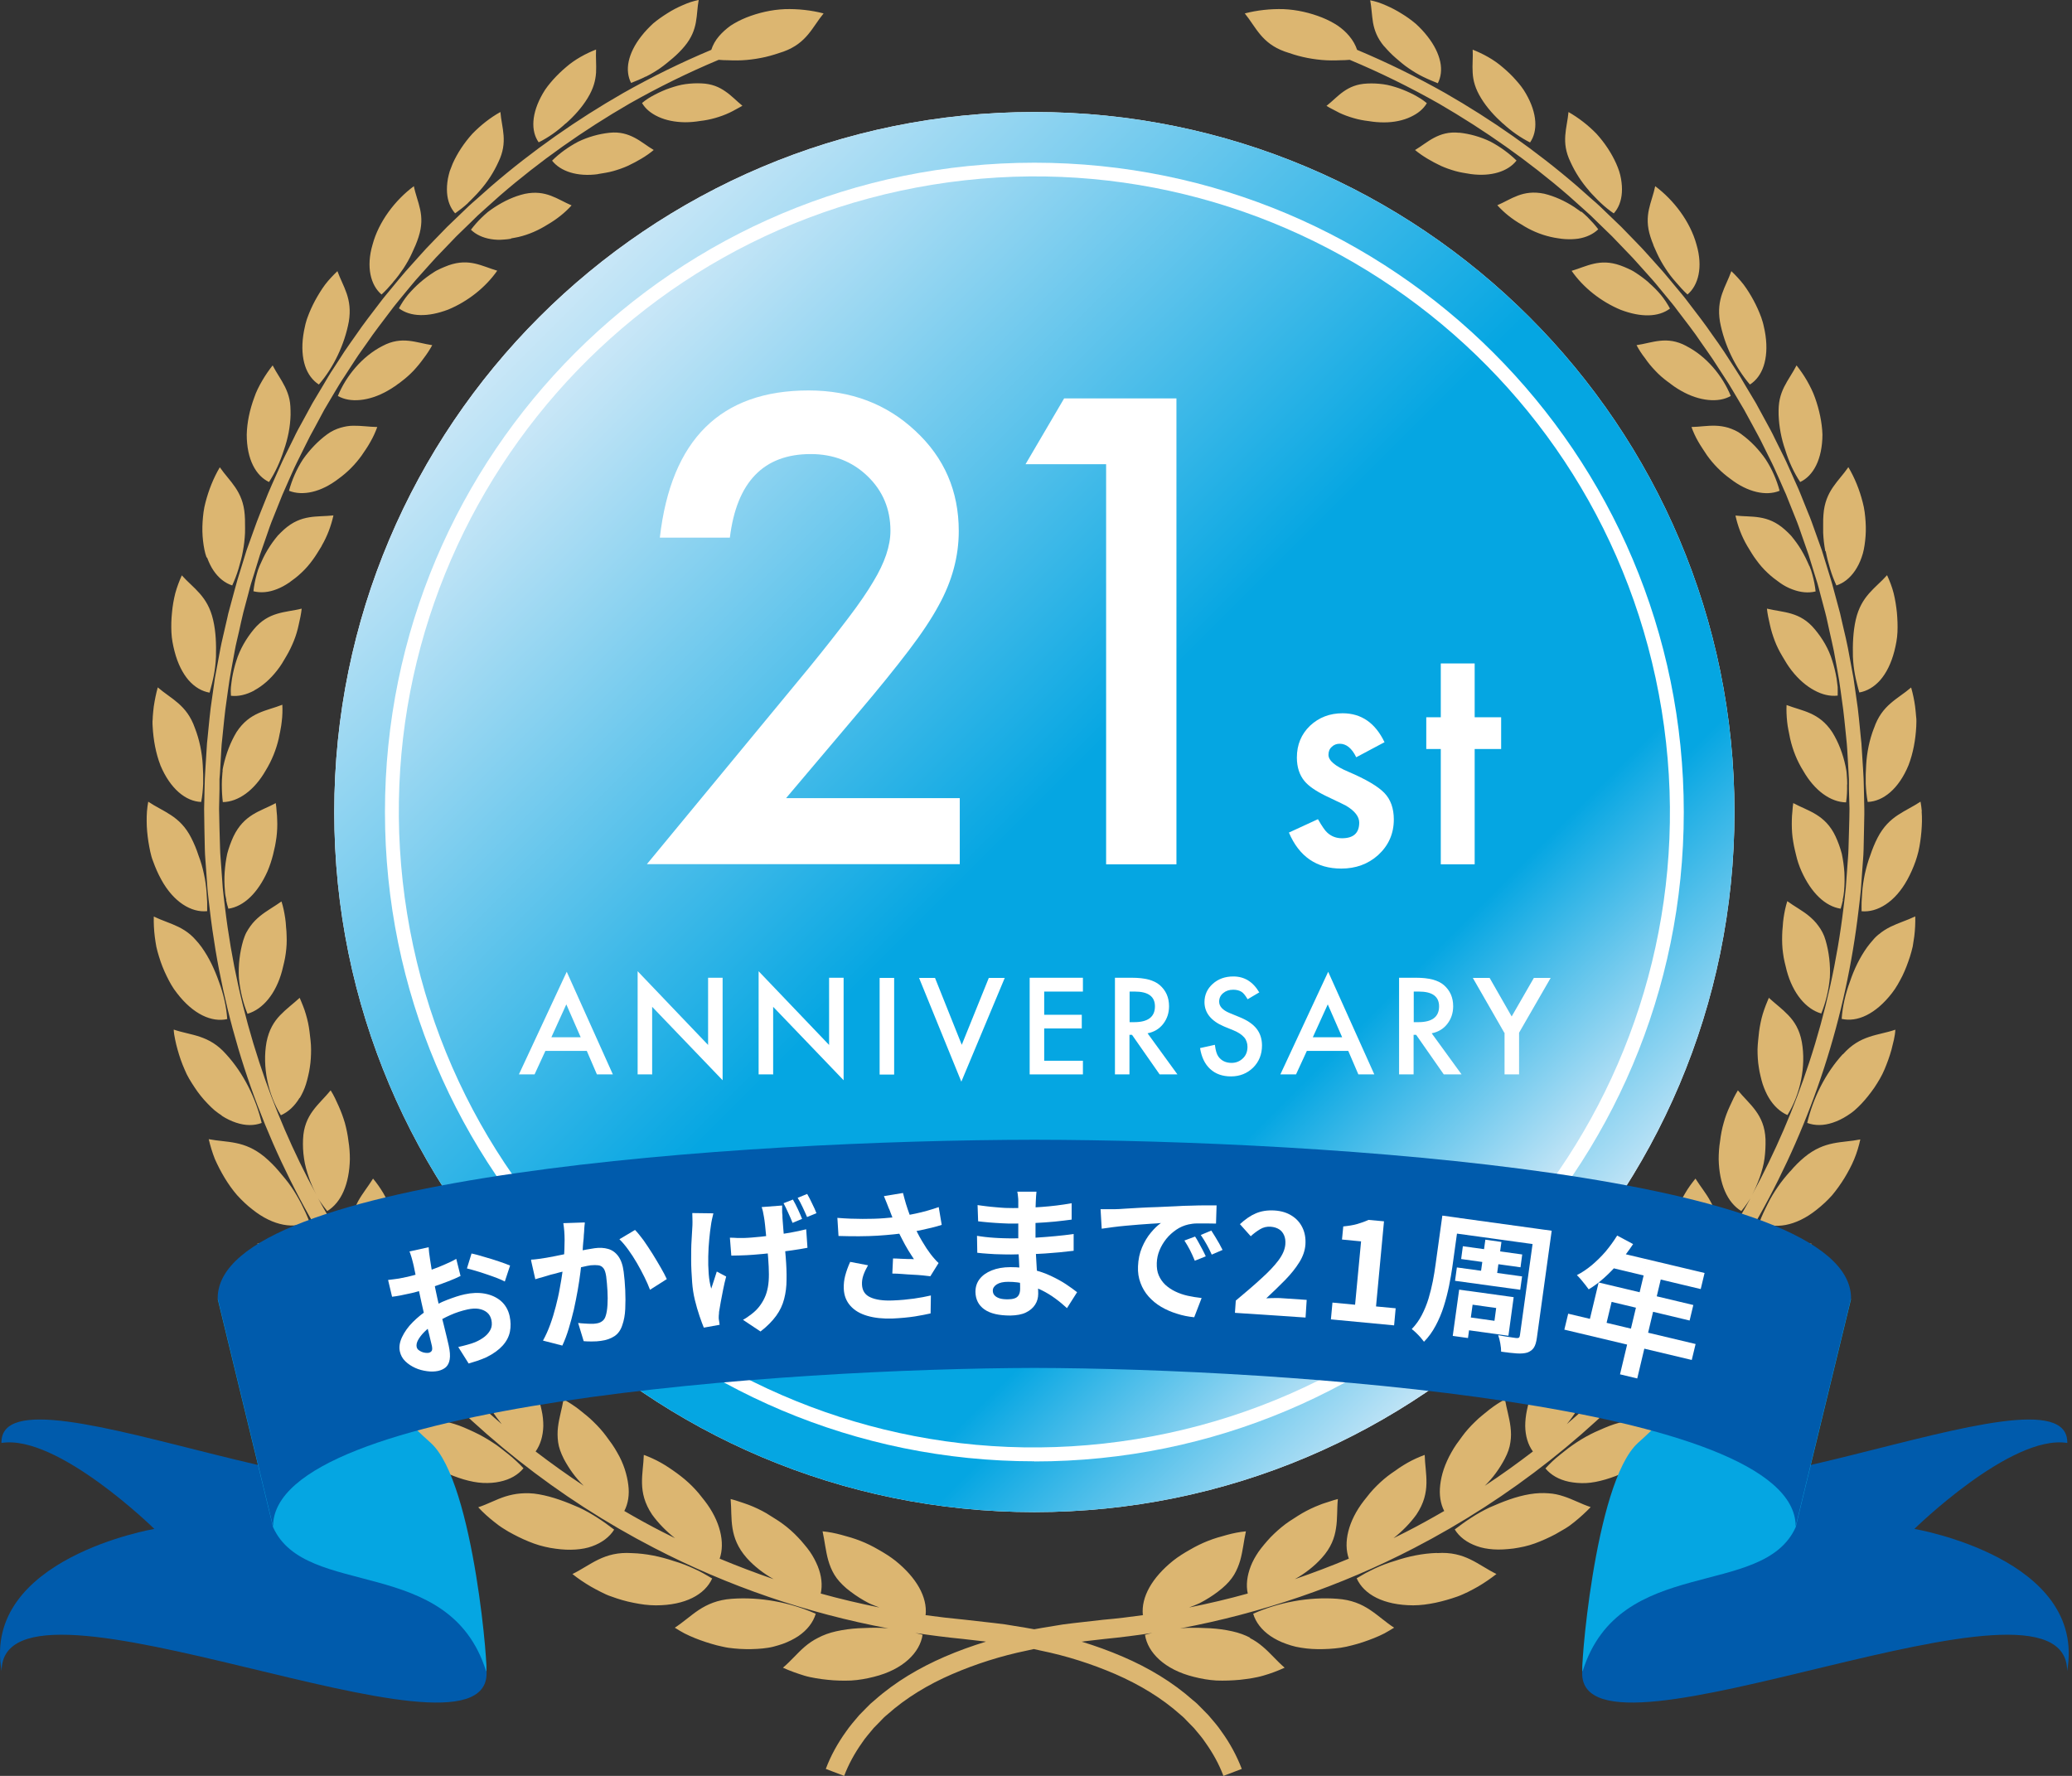 <svg fill="none" height="150" viewBox="0 0 175 150" width="175" xmlns="http://www.w3.org/2000/svg" xmlns:xlink="http://www.w3.org/1999/xlink"><rect x="0" y="0" width="175" height="150" fill="#333333" stroke="none"/><linearGradient id="a"><stop offset="0" stop-color="#cae7f7"/><stop offset=".5" stop-color="#05a6e2"/><stop offset=".8" stop-color="#05a6e2"/><stop offset="1" stop-color="#cae7f7"/></linearGradient><linearGradient id="b" gradientUnits="userSpaceOnUse" x1="45.558" x2="129.179" xlink:href="#a" y1="26.775" y2="110.396"/><linearGradient id="c" gradientUnits="userSpaceOnUse" x1="49.41" x2="125.324" xlink:href="#a" y1="30.642" y2="106.543"/><path d="m87.362 9.462c-32.655 0-59.13 26.475-59.13 59.13 0 32.654 26.475 59.129 59.13 59.129 32.655 0 59.13-26.475 59.13-59.129 0-32.655-26.475-59.13-59.13-59.13z" fill="#fff"/><path d="m19.096 76.022c.048.252.12.493.192.733 1.31-.192 2.489-1.335 3.306-3.162.192-.457.349-.926.469-1.407.06-.253.108-.493.168-.733.048-.24.084-.493.12-.733.06-.493.084-.986.06-1.467 0-.24-.024-.481-.048-.721-.012-.24-.036-.469-.072-.697-.637.349-1.335.589-1.948.974s-1.178.914-1.623 1.839c-.216.469-.397.962-.529 1.467-.108.505-.18 1.034-.216 1.563-.036.529-.024 1.058.024 1.575.012.265.06.517.12.769zm12.119 34.891c-.132-.241-.277-.469-.409-.709-.144-.241-.289-.469-.457-.71-.325-.457-.685-.902-1.07-1.322-.192-.205-.397-.409-.601-.626-.204-.204-.409-.396-.625-.589-.433-.372-.89-.721-1.371-1.022-.493-.3-.926-.505-1.347-.649-.421-.132-.83-.204-1.226-.228-.793-.06-1.563.036-2.369-.024.204.541.469 1.07.757 1.599.144.264.313.517.469.781.168.253.361.493.565.722.397.469.818.913 1.262 1.322.229.205.457.397.685.577.24.181.493.337.746.481 1.022.589 1.984.902 2.825.95.842.06 1.599-.156 2.164-.565zm-5.086-7.731c-.096-.252-.204-.493-.313-.745-.12-.253-.24-.493-.361-.746-.253-.493-.541-.986-.854-1.443-.313-.468-.697-.901-1.058-1.334s-.769-.83-1.19-1.19c-1.731-1.431-3.15-1.202-4.725-1.503.132.553.3 1.118.517 1.671.24.541.517 1.082.83 1.599s.661 1.01 1.046 1.455c.409.445.83.853 1.286 1.202 1.792 1.443 3.607 1.671 4.821 1.022zm-7.406-8.945c.409.265.818.457 1.214.589.793.265 1.527.265 2.164.024-.481-2.044-1.515-4.184-3.006-5.807-.721-.818-1.455-1.214-2.2-1.467-.733-.252-1.503-.361-2.224-.613.012.277.06.565.12.842s.12.565.204.842c.156.565.349 1.13.589 1.671.216.553.541 1.058.866 1.551.325.493.685.938 1.082 1.347.192.204.397.397.589.565.204.168.409.313.613.445zm-1.226-17.265c0-.253 0-.517 0-.769-.012-.265-.036-.529-.048-.793-.036-.529-.108-1.07-.228-1.599-.108-.529-.265-1.058-.457-1.563-.168-.517-.373-1.01-.613-1.479-.481-.95-1.082-1.503-1.719-1.924-.637-.421-1.286-.709-1.912-1.13-.048.265-.084.541-.108.818-.024.277-.024.553-.024.842 0 .565.06 1.142.144 1.707.048.288.096.565.156.842s.132.553.24.818c.192.541.421 1.058.685 1.539 1.046 1.924 2.561 2.813 3.871 2.681zm-1.563-19.514c.517.589 1.13.938 1.767 1.046.072-.24.12-.481.192-.721.06-.24.12-.493.168-.745.096-.505.156-1.022.18-1.551.024-1.058 0-2.104-.24-3.126-.469-2.032-1.659-2.657-2.645-3.763-.216.481-.409.986-.553 1.515-.132.529-.228 1.082-.277 1.635-.06.553-.072 1.118-.048 1.659.024.553.132 1.094.265 1.611.265 1.034.685 1.852 1.19 2.441zm-2.393 7.166c.842 2.02 2.164 3.066 3.451 3.114.096-.493.144-1.01.168-1.539 0-.265 0-.529 0-.793-.012-.265-.024-.529-.036-.793-.06-1.058-.277-2.128-.661-3.114-.685-1.972-1.996-2.453-3.138-3.439-.144.517-.253 1.058-.337 1.611-.036.277-.06.553-.084.842 0 .144-.012.277-.024.421 0 .144 0 .288.012.421.06 1.13.265 2.26.649 3.258zm5.651 21.449c-.072-1.034-.313-2.116-.697-3.138-.361-1.034-.83-2.044-1.467-2.934-.156-.216-.325-.421-.481-.589-.156-.18-.313-.337-.469-.469-.325-.277-.661-.481-.998-.649-.685-.337-1.395-.541-2.092-.878-.012.553.012 1.118.084 1.695.036.289.084.577.132.854.06.289.144.565.228.842.168.565.385 1.106.637 1.623.253.517.517 1.01.878 1.455 1.371 1.791 2.946 2.489 4.256 2.188zm86.41 52.265c-.433-.229-.938-.421-1.539-.553-.601-.133-1.214-.217-1.839-.253-.313-.012-.626-.024-.938-.036-.313 0-.625 0-.938 0-.228 0-.457.024-.685.048 6.877-1.286 13.574-3.571 19.778-6.793 8.103-4.196 15.389-9.943 21.329-16.868 5.939-6.914 10.484-15.029 13.297-23.698 1.407-4.328 2.381-8.813 2.91-13.334.06-.565.144-1.13.192-1.695l.12-1.707c.036-.565.097-1.13.109-1.707l.036-1.707c0-.565.036-1.142.024-1.707l-.036-1.707-.024-.854c-.012-.289-.036-.565-.048-.854l-.109-1.707c-.012-.289-.036-.565-.072-.854l-.084-.854c-.06-.565-.108-1.13-.18-1.695l-.241-1.695-.12-.842-.156-.842-.313-1.683c-.108-.565-.24-1.106-.373-1.671l-.192-.83c-.06-.277-.12-.553-.204-.83l-.445-1.647c-.072-.277-.145-.553-.229-.818l-.252-.818-.505-1.635-.577-1.611c-.193-.541-.373-1.07-.601-1.599l-.638-1.587c-.108-.265-.216-.529-.336-.781l-.349-.781c-.24-.517-.457-1.046-.709-1.551l-.758-1.527c-.24-.517-.517-1.01-.793-1.515l-.818-1.503-.878-1.467-.432-.733c-.145-.24-.313-.481-.457-.721l-.926-1.431c-.313-.481-.649-.938-.974-1.395-.637-.938-1.346-1.839-2.032-2.741-.336-.457-.709-.89-1.07-1.323s-.721-.878-1.094-1.31l-1.142-1.274c-.193-.216-.373-.421-.577-.637l-.589-.613-1.191-1.226-1.226-1.178-.613-.589c-.205-.192-.421-.385-.637-.565l-1.275-1.13c-3.45-2.97-7.19-5.591-11.133-7.851-2.405-1.359-4.882-2.573-7.431-3.643-.132-.397-.348-.794-.673-1.178-.252-.301-.577-.601-.962-.866-.384-.252-.817-.481-1.322-.685-.998-.397-2.116-.661-3.246-.709-1.119-.036-2.261.096-3.283.361.95 1.166 1.407 2.513 3.379 3.222.493.168.998.337 1.527.457.517.12 1.058.204 1.587.252s1.07.048 1.587.024c.264 0 .517-.012.781-.036 2.585 1.082 5.098 2.32 7.539 3.703 3.871 2.248 7.55 4.833 10.941 7.767l1.25 1.118c.205.192.421.373.625.565l.602.589 1.202 1.166 1.166 1.214.577.601c.193.204.373.421.565.625l1.118 1.25c.373.421.71.866 1.07 1.286.349.433.722.854 1.046 1.31.674.89 1.371 1.767 1.996 2.705.313.457.65.914.962 1.383l.914 1.407c.144.24.313.469.457.709l.433.721.853 1.443.806 1.479c.264.493.541.986.781 1.491l.746 1.503c.252.505.457 1.022.697 1.527l.337.769c.12.252.228.505.324.769l.626 1.563c.216.517.396 1.046.577 1.575l.553 1.587.493 1.599.252.805c.084.265.144.541.217.806l.432 1.623c.073.265.133.541.193.818l.18.818c.12.541.253 1.094.361 1.635l.3 1.647.145.83.12.83.228 1.659c.072.553.121 1.118.181 1.671l.084.83c.024.277.06.553.072.842l.096 1.671c.012.277.036.553.048.842v.842l.048 1.671c0 .553-.024 1.118-.036 1.671l-.048 1.671c-.012.553-.072 1.118-.108 1.671l-.12 1.671c-.048.553-.133 1.106-.193 1.671-.529 4.436-1.503 8.825-2.897 13.069-1.263 3.847-2.874 7.587-4.809 11.158.24-.457.444-.95.625-1.443.18-.529.336-1.046.409-1.599.072-.541.096-1.094.084-1.623-.084-2.128-1.371-2.958-2.333-4.136-.252.409-.469.866-.673 1.323-.216.457-.397.938-.529 1.431-.144.493-.241 1.01-.301 1.527-.084.505-.12 1.022-.12 1.539.048 2.08.722 3.655 1.912 4.376.168-.204.324-.408.481-.637.096-.144.192-.288.288-.433-1.238 2.261-2.609 4.449-4.1 6.565.121-.192.229-.385.337-.589.06-.12.132-.253.192-.373.061-.132.109-.264.157-.397.096-.264.18-.529.264-.793.157-.541.265-1.082.313-1.611.06-.529 0-1.01-.096-1.431-.097-.421-.253-.794-.445-1.13-.373-.686-.854-1.263-1.263-1.912-.312.385-.613.794-.865 1.226-.133.217-.253.445-.361.686-.12.228-.24.457-.349.697-.216.469-.396.974-.529 1.479-.072.252-.12.517-.168.769-.048.265-.096.517-.132.77-.133 1.034-.072 1.984.168 2.777.241.806.625 1.443 1.178 1.876.097-.084.193-.18.289-.277.036-.036.072-.084.108-.12-.902 1.19-1.839 2.369-2.825 3.499-.397.457-.794.902-1.191 1.346 0 0 0-.012.012-.024.313-.481.59-.973.818-1.49.12-.253.216-.517.313-.782.048-.132.084-.265.132-.397.036-.132.06-.276.096-.409.228-1.082.072-1.911-.204-2.645-.289-.733-.686-1.37-1.01-2.092-.734.686-1.407 1.491-1.924 2.417-.553.902-.998 1.888-1.238 2.934-.541 2.032-.253 3.823.733 4.857.024-.024.048-.036.084-.06-1.286 1.286-2.621 2.525-4.004 3.703.301-.361.578-.745.83-1.142.301-.481.529-1.01.721-1.539.373-1.058.349-1.888.157-2.669-.193-.782-.529-1.491-.77-2.249-.204.145-.408.313-.601.481-.192.169-.385.349-.577.517-.385.361-.745.746-1.07 1.179-.637.865-1.238 1.767-1.623 2.777-.205.505-.337 1.01-.433 1.467s-.144.913-.144 1.334c.012.83.228 1.575.649 2.152-1.323 1.01-2.669 1.984-4.064 2.898.686-.661 1.251-1.455 1.683-2.272.265-.505.421-.95.481-1.407.072-.445.06-.866.012-1.275-.096-.805-.336-1.551-.469-2.344-.456.24-.889.529-1.31.854-.204.168-.421.336-.625.505-.205.168-.409.348-.601.541-.385.372-.758.781-1.082 1.226-.157.228-.325.445-.481.661-.157.229-.301.457-.433.698-.265.468-.481.949-.637 1.406-.157.469-.253.914-.301 1.335-.096.817.012 1.575.337 2.2-1.058.613-2.116 1.202-3.199 1.755-.36.181-.721.361-1.082.541.746-.589 1.407-1.262 1.936-1.995 1.287-1.924.734-3.427.697-5.038-.492.18-.973.397-1.442.661-.229.132-.469.277-.686.421-.228.156-.444.325-.673.469-.445.313-.866.673-1.262 1.07-.193.192-.385.397-.565.613-.181.217-.349.433-.517.649-1.311 1.696-1.744 3.523-1.263 4.882-1.503.625-3.018 1.202-4.557 1.731.854-.481 1.636-1.082 2.273-1.791.781-.866 1.082-1.696 1.202-2.513.132-.806.072-1.635.156-2.465-.252.06-.505.144-.757.229-.253.084-.517.156-.77.264-.505.192-1.009.433-1.49.709-.241.133-.481.301-.71.445-.24.145-.469.301-.697.469-.445.337-.866.71-1.263 1.118-.192.205-.372.409-.541.613-.168.205-.324.397-.468.602-.277.408-.505.817-.662 1.226-.312.806-.409 1.599-.252 2.308-1.635.457-3.283.842-4.954 1.179.169-.06.325-.121.493-.193.144-.06.277-.12.409-.18.132-.072.264-.144.397-.216.529-.301 1.022-.638 1.479-1.022.444-.373.781-.758 1.022-1.155.24-.408.396-.805.517-1.214.228-.818.3-1.635.48-2.453-.529.048-1.07.157-1.599.301-.264.084-.529.144-.805.228-.265.085-.529.169-.794.277-.517.204-1.034.457-1.527.745-.493.277-.974.577-1.418.926-1.779 1.431-2.717 3.066-2.561 4.593h.084c-1.13.156-2.272.3-3.414.397l-1.695.192c-.565.072-1.142.12-1.707.204l-1.695.277c-.253.048-.493.084-.746.132-.252-.048-.493-.084-.745-.132l-1.695-.277c-.565-.084-1.13-.132-1.707-.204l-1.695-.192c-1.142-.109-2.284-.241-3.414-.397h.084c.156-1.527-.781-3.162-2.561-4.593-.445-.349-.926-.649-1.419-.926-.493-.288-.998-.541-1.527-.745-.265-.108-.529-.192-.794-.277-.265-.084-.541-.144-.805-.228-.529-.144-1.07-.253-1.599-.301.18.818.253 1.635.481 2.453.12.409.277.818.517 1.214.24.397.577.77 1.022 1.155.457.372.95.721 1.479 1.022.132.072.265.144.397.216.132.072.277.12.409.18.156.06.325.133.493.193-1.659-.337-3.318-.722-4.954-1.179.156-.709.072-1.502-.253-2.308-.168-.409-.385-.83-.661-1.226-.144-.205-.301-.409-.469-.602-.168-.204-.349-.42-.541-.613-.385-.408-.805-.781-1.262-1.118-.228-.168-.457-.324-.697-.469-.24-.144-.469-.3-.709-.445-.481-.276-.986-.517-1.491-.709-.253-.096-.517-.18-.769-.264-.252-.085-.505-.169-.757-.229.072.83.024 1.659.156 2.465.132.817.433 1.635 1.202 2.513.637.709 1.419 1.31 2.272 1.791-1.539-.529-3.054-1.106-4.557-1.731.469-1.359.048-3.186-1.262-4.882-.168-.216-.337-.432-.517-.649-.18-.216-.373-.421-.565-.613-.397-.397-.818-.745-1.262-1.07-.228-.156-.445-.325-.673-.469-.228-.156-.457-.289-.685-.421-.469-.264-.95-.481-1.443-.661-.048 1.623-.589 3.114.697 5.038.529.733 1.19 1.406 1.936 1.995-.361-.18-.721-.36-1.082-.541-1.082-.553-2.152-1.142-3.198-1.755.325-.625.445-1.383.337-2.2-.048-.421-.156-.878-.301-1.335-.156-.469-.361-.938-.637-1.406-.132-.241-.277-.469-.433-.698-.156-.228-.325-.433-.481-.661-.325-.445-.697-.854-1.082-1.226-.192-.193-.397-.373-.601-.541-.216-.169-.421-.337-.625-.505-.421-.325-.866-.614-1.31-.854-.132.793-.373 1.539-.469 2.344-.048.409-.048.818.012 1.275.06.445.229.902.481 1.407.433.817.998 1.611 1.683 2.272-1.383-.914-2.741-1.888-4.064-2.898.409-.577.625-1.31.649-2.152 0-.421-.036-.865-.144-1.334-.096-.457-.228-.962-.433-1.467-.385-1.01-.986-1.912-1.623-2.777-.325-.421-.685-.818-1.07-1.179-.192-.18-.385-.348-.577-.517-.192-.168-.397-.324-.601-.481-.229.758-.565 1.467-.769 2.249-.18.769-.216 1.611.156 2.669.192.517.421 1.058.721 1.539.253.397.529.769.83 1.142-1.383-1.178-2.717-2.417-4.004-3.703.024.024.048.036.084.06.986-1.034 1.274-2.813.733-4.857-.24-1.046-.685-2.032-1.238-2.934-.517-.926-1.19-1.731-1.924-2.417-.337.722-.733 1.359-1.01 2.092-.277.734-.421 1.551-.204 2.645.024.133.06.277.096.409.036.132.084.265.132.397.096.265.192.517.313.782.228.517.505 1.009.818 1.49 0 0 0 .012.012.024-.409-.444-.806-.889-1.19-1.346-.974-1.13-1.924-2.297-2.825-3.499.036.036.072.084.108.12.096.097.192.193.288.277.553-.445.926-1.07 1.178-1.876.24-.805.301-1.743.168-2.777-.036-.265-.084-.517-.132-.77-.048-.264-.108-.517-.168-.769-.132-.505-.313-1.01-.529-1.479-.108-.24-.228-.469-.349-.697-.108-.229-.229-.457-.361-.686-.265-.444-.553-.853-.866-1.226-.409.661-.89 1.239-1.262 1.912-.18.336-.337.709-.445 1.13s-.156.89-.096 1.431c.048.541.156 1.082.313 1.611.072.264.168.529.265.793.048.133.096.265.156.397.06.12.12.253.192.373.108.204.216.397.337.589-1.491-2.104-2.861-4.292-4.1-6.565.084.145.18.289.289.433.156.217.313.433.481.637 1.19-.721 1.864-2.296 1.912-4.376 0-.517-.036-1.034-.12-1.539-.06-.517-.168-1.034-.301-1.527-.144-.493-.325-.974-.529-1.431-.204-.457-.409-.914-.673-1.323-.962 1.19-2.248 2.008-2.332 4.136-.024.529 0 1.082.084 1.623.072.541.229 1.07.409 1.599.168.493.385.986.625 1.443-1.936-3.571-3.547-7.298-4.809-11.158-1.395-4.244-2.369-8.633-2.898-13.069-.06-.553-.144-1.106-.192-1.671l-.12-1.671c-.036-.553-.096-1.118-.108-1.671l-.048-1.671c0-.553-.036-1.118-.036-1.671l.036-1.671v-.842c.024-.277.048-.553.06-.842l.096-1.671c.012-.277.036-.553.072-.842l.084-.83c.06-.553.108-1.118.18-1.671l.229-1.659.12-.83.144-.83.301-1.647c.096-.553.24-1.094.361-1.635l.18-.818c.06-.277.12-.541.192-.818l.433-1.623c.072-.265.132-.541.216-.806l.253-.805.493-1.599.553-1.587c.18-.529.361-1.058.577-1.575l.625-1.563c.096-.265.216-.517.325-.769l.337-.769c.228-.505.445-1.022.697-1.527l.746-1.503c.24-.505.505-.998.781-1.491l.793-1.479.854-1.443.433-.721c.144-.24.3-.469.457-.709l.914-1.407c.301-.469.637-.914.962-1.383.625-.926 1.323-1.804 1.996-2.705.337-.457.697-.878 1.046-1.31.361-.433.709-.866 1.07-1.286l1.118-1.25c.192-.204.373-.421.565-.625l.577-.601 1.166-1.214 1.202-1.166.601-.589c.204-.192.421-.373.625-.565l1.25-1.118c3.39-2.934 7.058-5.519 10.941-7.767 2.441-1.383 4.954-2.621 7.538-3.703.252.024.517.036.781.036.529.024 1.058.024 1.587-.024s1.058-.132 1.587-.252c.517-.12 1.034-.289 1.527-.457 1.972-.721 2.417-2.056 3.378-3.222-1.022-.265-2.164-.397-3.282-.361-1.13.048-2.248.313-3.246.709-.505.204-.938.433-1.323.685-.385.277-.697.565-.962.866-.325.373-.541.769-.673 1.178-2.549 1.07-5.026 2.284-7.43 3.643-3.944 2.26-7.683 4.881-11.133 7.851l-1.274 1.13c-.216.192-.433.373-.637.565l-.613.589-1.226 1.178-1.19 1.226-.589.613c-.192.204-.385.421-.577.637l-1.142 1.274c-.373.421-.733.878-1.094 1.31-.361.445-.733.866-1.07 1.323-.685.902-1.395 1.803-2.032 2.741-.325.469-.661.926-.974 1.395l-.926 1.431c-.156.24-.313.469-.457.721l-.433.733-.878 1.467-.818 1.503c-.277.493-.553.998-.793 1.515l-.757 1.527c-.253.505-.469 1.034-.709 1.551l-.349.781c-.12.265-.228.517-.337.781l-.637 1.587c-.216.529-.409 1.058-.601 1.599l-.577 1.611-.505 1.635-.253.818c-.084.277-.156.553-.228.818l-.445 1.647c-.084.277-.144.553-.204.83l-.192.83c-.12.553-.265 1.106-.373 1.671l-.313 1.683-.156.842-.12.842-.24 1.695c-.072.565-.12 1.13-.18 1.695l-.084.854c-.036.289-.06.565-.072.854l-.108 1.707c-.012.289-.036.565-.048.854l-.024.854-.036 1.707c0 .565.024 1.142.024 1.707l.036 1.707c.012.565.072 1.13.108 1.707l.12 1.707c.048.565.132 1.13.192 1.695.529 4.521 1.503 8.993 2.91 13.334 2.813 8.669 7.358 16.772 13.298 23.698 5.939 6.925 13.225 12.684 21.329 16.868 6.216 3.222 12.901 5.507 19.778 6.793-.229-.024-.457-.036-.685-.048-.313-.012-.625-.012-.938 0-.301.012-.613.024-.938.036-.613.036-1.238.12-1.84.253-.601.132-1.106.324-1.539.553-.433.216-.794.469-1.118.745-.661.565-1.178 1.214-1.851 1.779.577.265 1.19.481 1.815.674.313.096.637.156.974.216.325.06.661.096.986.132.661.073 1.335.085 1.984.061.661-.037 1.31-.157 1.924-.313 2.477-.613 3.884-2.056 4.112-3.547-.204-.06-.409-.108-.613-.156 1.335.204 2.669.373 4.016.505l1.671.192c.096 0 .18.024.277.036-1.178.361-2.345.782-3.487 1.275-2.128.925-4.172 2.116-5.939 3.691-.108.096-.229.192-.337.288l-.313.313c-.204.216-.421.421-.625.637-.385.457-.781.902-1.118 1.395-.697.974-1.286 2.02-1.707 3.15l1.551.589c.373-.986.89-1.924 1.503-2.789.288-.445.661-.842.986-1.251.18-.192.373-.384.565-.577l.277-.288c.096-.097.204-.181.301-.265 1.599-1.431 3.487-2.561 5.495-3.427 2.008-.865 4.124-1.538 6.288-1.983l.601-.133.601.133c2.176.445 4.28 1.118 6.288 1.983 2.008.878 3.896 1.996 5.495 3.427.096.084.204.168.301.265l.277.288c.18.193.373.385.565.577.337.409.697.806.986 1.251.613.865 1.13 1.791 1.503 2.789l1.551-.589c-.433-1.13-1.01-2.188-1.708-3.15-.336-.505-.733-.938-1.118-1.395-.204-.216-.42-.421-.625-.637l-.312-.313c-.109-.108-.217-.192-.337-.288-1.768-1.575-3.811-2.778-5.939-3.691-1.142-.493-2.308-.914-3.487-1.275.096 0 .18-.024.277-.036l1.671-.192c1.347-.132 2.681-.301 4.016-.505-.204.048-.409.096-.613.156.228 1.491 1.647 2.934 4.112 3.547.613.156 1.262.276 1.924.313.649.024 1.322 0 1.983-.061.337-.036.662-.084.986-.132.325-.06.65-.12.974-.216.637-.181 1.239-.409 1.816-.674-.674-.577-1.191-1.226-1.852-1.779-.324-.276-.697-.541-1.118-.745zm-86.794-73.245c-.012.132-.036.253-.036.385-.024.253-.036.517-.036.769 0 .517.024 1.022.084 1.503 1.31-.024 2.657-.986 3.619-2.669.517-.842.89-1.767 1.106-2.717.024-.12.048-.24.072-.361.024-.12.06-.24.072-.361.048-.24.084-.469.108-.709.06-.469.072-.95.048-1.407-1.335.529-2.741.601-3.859 2.296-.517.854-.89 1.839-1.118 2.861-.024.132-.06.253-.072.385zm23.409 60.055c.866-.18 1.539-.577 1.996-1.13-.373-.409-.793-.793-1.25-1.166-.228-.18-.457-.361-.685-.541-.228-.181-.469-.349-.721-.505-.493-.325-1.01-.613-1.551-.866-.541-.252-1.07-.493-1.623-.661-1.106-.361-1.996-.325-2.813-.168-.805.144-1.539.432-2.345.589.168.24.349.481.553.721.096.12.192.241.301.349.108.108.216.216.325.324.445.433.926.842 1.431 1.215.998.769 2.164 1.298 3.318 1.647.577.168 1.118.276 1.635.3.517.025.998-.012 1.431-.108zm-20.74-66.836c.673-.361 1.335-.926 1.924-1.683.3-.373.541-.781.781-1.202.252-.421.457-.854.637-1.298.18-.445.313-.902.409-1.359.108-.457.204-.914.252-1.359-1.383.337-2.789.228-4.052 1.755-.625.757-1.166 1.671-1.467 2.645-.156.481-.277.986-.361 1.479-.036.253-.072.493-.096.745-.024.24-.012.493 0 .733.637.072 1.298-.084 1.972-.445zm28.531 72.295c.842-.301 1.479-.794 1.864-1.407-.89-.685-1.876-1.359-2.958-1.864-1.094-.48-2.224-.913-3.39-1.118-.577-.108-1.106-.108-1.563-.072s-.878.132-1.274.253c-.793.252-1.491.649-2.296.913.409.445.878.866 1.371 1.251.12.096.253.192.373.288.132.097.265.181.397.265.265.168.541.337.83.481.565.3 1.142.565 1.743.781.289.109.601.193.902.265.301.072.613.132.914.168.601.084 1.166.108 1.683.072s.986-.12 1.407-.276zm18.888 5.699c-2.116-.95-4.689-1.443-7.094-1.263-1.202.084-2.056.469-2.777.938-.721.481-1.31 1.034-2.032 1.503.265.168.529.325.818.481.289.144.577.276.878.397.601.24 1.226.445 1.864.613.325.072.637.156.962.204.325.048.649.072.974.096.649.036 1.298.024 1.912-.036.313-.036.601-.072.89-.144.288-.072.553-.156.805-.24.505-.181.95-.409 1.335-.662.757-.517 1.25-1.166 1.467-1.887zm-8.753-2.982c-.253-.144-.493-.301-.745-.433-.253-.144-.517-.276-.794-.397-.541-.252-1.106-.469-1.683-.637-1.142-.385-2.345-.637-3.559-.673-2.369-.156-3.463 1.01-5.014 1.767.481.385.998.734 1.551 1.058.277.157.565.313.854.457.288.144.577.289.89.385.613.228 1.238.409 1.864.529.313.06.625.12.938.156s.625.06.938.06c2.501 0 4.16-.913 4.773-2.284zm-24.948-14.584c.866-.06 1.575-.361 2.092-.842-.313-.457-.661-.889-1.058-1.31-.192-.205-.397-.409-.613-.613-.216-.193-.421-.385-.649-.589-.433-.385-.902-.734-1.395-1.059-.24-.156-.493-.312-.745-.444-.132-.072-.253-.133-.385-.205-.12-.072-.253-.132-.385-.192-1.022-.505-1.888-.589-2.705-.541-.806.048-1.587.252-2.393.3.553 1.034 1.335 2.02 2.212 2.886.914.842 1.96 1.539 3.03 2.032 1.094.469 2.116.625 2.982.577zm112.608-86.266c.517-.325.926-.866 1.154-1.563.229-.697.301-1.575.157-2.585-.036-.253-.084-.505-.145-.757-.024-.132-.06-.253-.096-.385-.036-.12-.084-.24-.12-.373-.18-.493-.397-.974-.649-1.443-.253-.469-.529-.914-.842-1.335-.324-.409-.673-.793-1.034-1.13-.469 1.335-1.286 2.308-.962 4.268.361 1.936 1.287 3.859 2.525 5.302zm-8.163-11.771c.096.228.204.445.3.673.205.445.445.878.721 1.298.265.409.566.806.89 1.166.313.361.625.721.974 1.034.914-.769 1.323-2.308.758-4.22-.529-1.936-1.912-3.751-3.487-4.929-.132.673-.385 1.286-.529 1.96-.144.673-.169 1.407.132 2.332.072.229.156.457.253.685zm-5.435-4.593c.156.18.325.361.493.529.168.18.337.349.505.505.349.325.709.625 1.094.878.397-.433.637-1.034.685-1.755.024-.361 0-.745-.072-1.166-.036-.204-.084-.421-.156-.637s-.156-.433-.252-.649c-.397-.89-.974-1.755-1.66-2.513-.709-.733-1.527-1.359-2.368-1.84-.12 1.359-.661 2.513.168 4.22.397.878.938 1.707 1.575 2.429zm17.818 24.611c1.13-.517 1.888-1.924 1.9-4.016-.036-1.022-.265-2.092-.625-3.102-.181-.517-.421-.986-.686-1.455-.264-.457-.565-.89-.877-1.286-.325.637-.734 1.19-1.046 1.815-.157.313-.289.661-.373 1.046-.084.385-.108.805-.096 1.31.036 1.01.228 2.02.565 2.982.301.974.721 1.9 1.262 2.705zm6.252 20.776c-.384.986-.601 2.056-.661 3.114-.012.265-.024.529-.036.793v.793c.024.517.072 1.034.168 1.539 1.299-.048 2.621-1.094 3.451-3.114.385-1.01.589-2.128.649-3.258 0-.144.012-.288.012-.421 0-.144 0-.277-.024-.421-.024-.277-.048-.565-.084-.842-.072-.553-.192-1.094-.337-1.611-1.142.986-2.464 1.455-3.138 3.439zm-135.56-20.776c.529-.806.95-1.731 1.262-2.705.337-.962.541-1.972.565-2.982 0-.505-.012-.926-.096-1.31-.084-.385-.216-.721-.373-1.046-.313-.637-.721-1.178-1.046-1.815-.313.397-.613.83-.878 1.286-.265.457-.517.938-.685 1.455-.373 1.01-.601 2.08-.625 3.102 0 2.092.769 3.487 1.9 4.016zm131.484 5.843c.049.253.109.505.169.757.072.252.144.493.204.733.144.481.325.95.529 1.395.601-.192 1.142-.613 1.575-1.25.217-.325.409-.697.553-1.118.157-.421.241-.89.301-1.419.06-.517.072-1.058.036-1.599s-.096-1.094-.241-1.623c-.264-1.058-.685-2.092-1.214-2.982-.817 1.202-1.96 1.984-2.104 4.016-.024.253-.024.505-.024.757v.781c.024.517.084 1.034.18 1.539zm2.297 8.909c.024.529.084 1.046.18 1.551.048.253.108.505.169.745.06.24.12.493.192.721.625-.108 1.25-.457 1.767-1.046.505-.577.926-1.407 1.191-2.441.132-.517.24-1.058.264-1.611.024-.553 0-1.106-.048-1.659-.06-.553-.144-1.106-.277-1.635-.132-.529-.336-1.034-.553-1.515-.985 1.106-2.176 1.731-2.645 3.763-.228 1.01-.264 2.068-.24 3.126zm-116.973-38.33c.168-.156.337-.337.505-.505.168-.168.337-.349.493-.529.637-.721 1.178-1.551 1.575-2.429.83-1.707.277-2.861.168-4.22-.842.469-1.659 1.106-2.369 1.84-.685.757-1.262 1.623-1.659 2.513-.096.229-.18.445-.252.649-.06.216-.12.433-.156.637-.072.421-.096.805-.072 1.166.048.721.289 1.31.685 1.755.373-.265.746-.553 1.094-.878zm87.42-6.709c.697.649 1.479 1.19 2.285 1.599.661-.95.625-2.441-.349-4.124-.241-.433-.541-.806-.878-1.178-.324-.373-.697-.721-1.082-1.046-.757-.661-1.659-1.142-2.537-1.491.036.673-.048 1.298 0 1.96.036.661.217 1.335.71 2.14.493.806 1.142 1.515 1.851 2.152zm-100.008 22.038c1.238-1.431 2.164-3.366 2.525-5.302.325-1.96-.481-2.946-.962-4.268-.361.349-.721.721-1.034 1.13-.313.421-.589.878-.842 1.335-.252.469-.469.95-.649 1.443-.048.12-.084.24-.12.373-.036.12-.072.253-.096.385-.06.253-.108.505-.144.757-.144 1.01-.072 1.888.156 2.585.228.697.649 1.238 1.154 1.563zm6.252-8.633c.325-.361.613-.757.89-1.166.265-.409.517-.842.721-1.298.096-.228.204-.445.301-.673.096-.229.18-.457.253-.685.301-.926.277-1.659.132-2.332-.144-.673-.397-1.286-.529-1.96-1.575 1.166-2.97 2.994-3.487 4.929-.565 1.9-.156 3.451.757 4.22.349-.313.661-.673.974-1.034zm83.729-19.922c.3.349.625.685.974.986.348.301.709.613 1.106.878.385.265.781.505 1.202.709.409.204.83.373 1.239.541.264-.505.348-1.142.204-1.815s-.493-1.407-1.082-2.152c-.289-.373-.625-.733-.986-1.058-.373-.313-.769-.601-1.19-.854-.421-.265-.854-.493-1.299-.685-.228-.096-.445-.192-.673-.265-.229-.072-.457-.132-.685-.18.12.649.132 1.25.24 1.9.12.649.361 1.311.95 2.008zm-62.376 2.561c.409-.204.818-.445 1.202-.709.385-.265.746-.577 1.106-.878.349-.301.685-.637.974-.986.589-.709.83-1.371.95-2.008.12-.649.12-1.262.24-1.9-.228.048-.457.108-.685.18-.228.072-.445.168-.673.265-.445.192-.89.421-1.298.685-.421.265-.818.541-1.19.854-.361.337-.697.685-.986 1.058-.589.745-.938 1.479-1.082 2.152-.144.673-.06 1.311.204 1.815.409-.168.83-.325 1.238-.541zm-6.757 3.956c.709-.625 1.359-1.347 1.851-2.152.493-.806.661-1.479.709-2.14.036-.661-.036-1.286 0-1.96-.878.349-1.779.83-2.537 1.491-.385.325-.745.673-1.082 1.046-.325.373-.637.745-.878 1.178-.974 1.683-1.022 3.174-.349 4.124.805-.397 1.587-.95 2.284-1.599zm-30.298 36.646c.156.421.337.805.553 1.118.433.637.974 1.058 1.575 1.25.204-.445.385-.914.529-1.395.072-.24.144-.493.204-.733.072-.253.12-.493.168-.757.096-.505.156-1.022.18-1.539 0-.265.012-.517 0-.782 0-.252 0-.505-.024-.757-.144-2.02-1.274-2.813-2.104-4.016-.529.89-.938 1.912-1.214 2.982-.144.529-.204 1.082-.24 1.623-.036.541-.024 1.082.036 1.599.06.517.144.986.301 1.419zm3.427 38.546c1.286-.373 2.393-1.695 2.91-3.619.12-.481.252-.986.313-1.479.072-.505.096-1.01.072-1.503 0-.252-.024-.493-.048-.745-.012-.253-.036-.493-.072-.733-.072-.481-.168-.962-.313-1.407-.601.433-1.238.769-1.815 1.238-.289.24-.565.505-.806.842-.12.168-.24.349-.349.553-.108.204-.18.421-.265.673-.289.986-.421 2.08-.361 3.15.096 1.07.349 2.116.733 3.054zm100.452 45.544c-1.214.036-2.416.288-3.558.673-.577.168-1.143.385-1.684.637-.264.121-.529.265-.793.397-.253.144-.505.301-.746.433.614 1.371 2.273 2.272 4.774 2.284.312 0 .625-.024.937-.06.313-.036.626-.096.938-.156.625-.132 1.251-.313 1.864-.529.312-.108.601-.253.889-.385.289-.144.578-.3.854-.457.553-.324 1.07-.685 1.551-1.058-1.551-.757-2.645-1.935-5.014-1.767zm-3.21-123.718c-.433-.144-.865-.277-1.322-.337-.457-.06-.902-.084-1.347-.06-.89.036-1.491.313-2.008.673-.517.361-.937.818-1.442 1.214.168.108.348.204.541.301.18.096.372.192.553.289.384.18.781.325 1.202.445.409.12.842.204 1.274.252.421.072.854.108 1.287.108.853 0 1.623-.168 2.236-.457.625-.289 1.082-.661 1.383-1.166-.325-.277-.71-.505-1.106-.721-.397-.204-.818-.385-1.251-.541zm15.39 10.448c-.193-.144-.385-.277-.577-.409-.794-.517-1.659-.914-2.549-1.13-1.816-.373-2.765.469-3.956.974.565.625 1.251 1.178 2.032 1.623.746.481 1.575.842 2.453 1.046.216.048.433.096.637.12.204.036.409.06.601.072.385.024.758.012 1.106-.036.686-.108 1.275-.385 1.696-.793-.265-.361-.578-.697-.902-1.022-.168-.156-.337-.325-.517-.469zm5.723 5.975c-.361-.313-.746-.601-1.142-.854-.193-.132-.409-.24-.626-.337-.216-.096-.432-.192-.649-.265-.878-.313-1.587-.289-2.236-.144s-1.226.409-1.876.601c.974 1.407 2.489 2.609 4.148 3.294 1.708.649 3.186.625 4.16-.108-.216-.397-.469-.793-.769-1.154-.301-.361-.637-.697-1.01-1.022zm-8.488 102.256c-.457-.036-.986-.024-1.563.072-1.179.193-2.297.638-3.391 1.118-1.082.505-2.068 1.179-2.958 1.864.385.625 1.01 1.106 1.864 1.407.421.156.89.24 1.407.276s1.082 0 1.683-.072c.3-.048.613-.096.914-.168.3-.072.613-.156.901-.265.589-.216 1.179-.481 1.744-.781.276-.157.553-.313.829-.481.133-.084.265-.168.397-.265.132-.096.253-.192.373-.288.493-.397.95-.818 1.37-1.251-.805-.264-1.503-.661-2.296-.913-.397-.133-.818-.229-1.274-.253zm-7.527-114.916c-.89-.096-1.551.12-2.128.421-.577.301-1.058.709-1.611 1.034.637.529 1.395.962 2.176 1.335.397.18.818.325 1.238.445.421.12.866.18 1.299.253 1.719.229 3.138-.216 3.859-1.142-.625-.613-1.382-1.166-2.2-1.599-.841-.409-1.755-.661-2.645-.757zm-10.316 123.826c-2.416-.18-4.977.313-7.093 1.263.216.721.709 1.37 1.466 1.887.373.253.818.481 1.335.662.253.096.517.168.806.24.288.06.577.108.889.144.625.072 1.263.072 1.912.036.325-.024.649-.048.974-.096.324-.048.649-.12.962-.204.637-.156 1.262-.373 1.863-.613.301-.121.601-.253.878-.397.276-.156.553-.313.817-.481-.721-.469-1.31-1.022-2.031-1.503-.722-.481-1.563-.854-2.778-.938zm42.706-46c-1.491 1.623-2.525 3.763-3.006 5.807.638.24 1.383.24 2.165-.024.396-.132.805-.325 1.214-.589.204-.132.421-.277.613-.445.193-.168.397-.361.589-.565.385-.409.746-.866 1.082-1.347.325-.493.638-.998.866-1.551.228-.541.433-1.106.589-1.671.072-.277.144-.565.205-.842.06-.277.108-.565.12-.842-.722.253-1.491.361-2.224.613-.746.253-1.479.649-2.201 1.467zm-19.285 31.248c-.553.18-1.082.421-1.623.661-.541.253-1.058.541-1.551.866-.252.156-.481.337-.721.505-.229.18-.457.361-.686.541-.456.361-.865.745-1.25 1.166.457.553 1.13.95 1.996 1.13.433.084.914.133 1.431.109.517-.025 1.058-.133 1.635-.301 1.154-.337 2.32-.878 3.318-1.647.505-.373.986-.782 1.431-1.215.108-.108.216-.216.324-.324.109-.108.205-.229.301-.349.192-.24.373-.481.553-.721-.817-.157-1.551-.445-2.344-.589-.806-.157-1.708-.193-2.814.168zm25.958-51.759c-.024-.277-.06-.553-.108-.818-.637.421-1.275.709-1.912 1.13s-1.226.974-1.719 1.924c-.241.469-.445.974-.613 1.479-.193.505-.337 1.034-.457 1.563-.108.529-.193 1.058-.229 1.599-.012.265-.036.529-.048.793 0 .265-.012.517 0 .769 1.311.12 2.826-.757 3.872-2.681.264-.481.493-.998.685-1.539.096-.265.168-.541.241-.818.06-.277.12-.565.156-.842.084-.565.132-1.142.144-1.707 0-.288 0-.565-.024-.842zm-3.655 10.4c-.156.132-.325.289-.469.469-.156.18-.324.373-.481.589-.637.89-1.118 1.888-1.467 2.934-.384 1.034-.625 2.104-.697 3.138 1.311.301 2.874-.397 4.256-2.188.349-.445.613-.938.878-1.455.252-.517.457-1.07.637-1.623.084-.277.168-.565.229-.842.048-.288.096-.577.132-.854.072-.577.096-1.142.084-1.695-.697.337-1.407.541-2.092.878-.337.168-.673.373-.998.649zm-15.991 34.566c-.132.06-.252.132-.384.192-.133.06-.265.133-.385.205-.253.144-.505.288-.746.445-.493.312-.949.673-1.394 1.058-.217.192-.433.396-.649.589-.217.192-.421.396-.614.613-.384.421-.745.854-1.058 1.31.517.481 1.227.782 2.092.842.854.06 1.888-.108 2.982-.577 1.07-.481 2.128-1.178 3.03-2.032.878-.866 1.659-1.864 2.212-2.886-.805-.048-1.587-.252-2.392-.3-.818-.048-1.684.036-2.706.541zm8.537-14.572c-.373.421-.746.866-1.058 1.334-.325.469-.613.95-.854 1.443-.12.253-.252.493-.361.746-.12.252-.216.493-.312.745 1.214.649 3.03.421 4.821-1.022.457-.361.89-.757 1.287-1.202.384-.457.733-.95 1.046-1.455.312-.517.601-1.046.829-1.599.229-.553.397-1.118.517-1.671-1.563.313-2.994.072-4.725 1.503-.433.361-.83.757-1.19 1.19zm-1.804 6.36c-.421.132-.853.349-1.346.649-.481.301-.938.65-1.371 1.022-.216.193-.421.385-.625.589-.205.217-.397.421-.601.626-.397.42-.758.865-1.07 1.322-.157.229-.313.469-.457.71-.132.24-.277.468-.409.709.565.409 1.323.625 2.164.565.842-.06 1.804-.361 2.826-.95.252-.144.505-.3.745-.481.24-.18.469-.372.685-.577.445-.397.878-.841 1.263-1.322.192-.241.384-.481.565-.722.168-.252.324-.517.469-.781.3-.529.553-1.058.757-1.599-.805.048-1.575-.036-2.368.024-.397.024-.806.096-1.227.228zm-6.973-76.058c-1.659-.89-2.874-.265-4.208-.072.204.385.445.757.721 1.106.253.373.541.721.866 1.058.312.337.661.637 1.034.914.096.072.192.132.276.204.097.072.181.132.277.204.192.132.385.253.577.361.794.457 1.587.709 2.308.781.734.072 1.371-.036 1.9-.337-.697-1.707-2.056-3.354-3.763-4.22zm-91.929-14.524c.421-.072.878-.132 1.298-.253.421-.12.842-.265 1.238-.445.781-.373 1.551-.806 2.176-1.335-.553-.325-1.034-.733-1.611-1.034-.577-.3-1.238-.517-2.128-.421-.89.096-1.804.349-2.645.757-.818.433-1.575.974-2.2 1.599.721.914 2.14 1.371 3.859 1.142zm-8.5 8.164c-.649-.192-1.238-.457-1.876-.601-.649-.144-1.347-.168-2.236.144-.216.084-.433.168-.649.265-.216.096-.433.204-.625.337-.397.253-.781.541-1.142.854s-.697.661-1.01 1.022c-.301.361-.553.757-.769 1.154.974.733 2.453.757 4.16.108 1.659-.685 3.174-1.888 4.148-3.294zm1.154-2.729c.204-.036.421-.072.637-.12.878-.204 1.707-.577 2.453-1.046.769-.445 1.467-.998 2.032-1.623-1.202-.505-2.152-1.347-3.956-.974-.89.204-1.755.613-2.549 1.13-.192.132-.397.265-.577.409-.18.144-.349.313-.517.469-.337.325-.637.673-.902 1.022.421.409 1.01.685 1.695.793.349.06.709.072 1.106.036.192-.012.397-.036.601-.072zm-9.823 12.504c.096-.06.18-.132.277-.204.096-.06.192-.132.277-.204.373-.277.721-.589 1.034-.914.313-.337.601-.685.866-1.058.277-.361.517-.733.721-1.106-1.335-.192-2.549-.818-4.208.072-1.695.866-3.066 2.513-3.763 4.22.541.301 1.166.409 1.9.337.721-.072 1.515-.325 2.308-.781.204-.108.397-.24.577-.361zm-8.007 60.091c.204-.349.385-.733.517-1.154.072-.216.12-.433.18-.673.06-.24.108-.481.144-.733.084-.505.108-1.022.108-1.527 0-.517-.072-1.01-.132-1.515s-.168-.998-.313-1.479c-.072-.24-.144-.469-.24-.697-.084-.228-.192-.457-.277-.673-.565.517-1.142.938-1.659 1.479-.517.541-.938 1.226-1.142 2.26-.373 2.08.132 4.425 1.214 6.18.625-.277 1.166-.781 1.575-1.467zm5.23-54.272c.265-.385.529-.769.745-1.166.229-.397.409-.805.565-1.226-.685-.012-1.347-.12-2.032-.108-.349 0-.697.06-1.07.168-.361.108-.757.277-1.142.565-.769.565-1.467 1.298-2.032 2.104-.541.83-.938 1.755-1.178 2.657 1.154.457 2.705.12 4.172-1.01.769-.553 1.431-1.226 1.972-1.984zm-3.39 7.647c.481-.818.805-1.707.998-2.573-1.383.156-2.705-.12-4.172 1.19-.18.168-.361.337-.529.517-.156.192-.313.385-.457.589-.289.409-.553.842-.769 1.286-.108.228-.216.457-.313.685-.096.228-.18.469-.24.709-.132.481-.229.962-.277 1.431.613.156 1.298.096 1.984-.18.349-.132.697-.325 1.034-.553.337-.24.709-.517 1.046-.842.349-.325.661-.685.938-1.07.289-.385.517-.793.769-1.19zm30.683-35.781c.433 0 .854-.036 1.286-.108.433-.048.854-.132 1.274-.252.421-.12.818-.265 1.202-.445.192-.084.373-.192.553-.289.18-.096.361-.192.541-.301-.493-.397-.926-.866-1.443-1.214-.517-.361-1.13-.637-2.008-.673-.445-.024-.89 0-1.347.06-.457.06-.89.192-1.323.337-.433.144-.854.337-1.25.541-.397.204-.781.433-1.106.721.289.493.757.878 1.383 1.166s1.383.445 2.236.457zm97.266 46.962c-.084-.493-.204-.998-.36-1.479-.289-.974-.83-1.888-1.467-2.645-1.251-1.527-2.669-1.419-4.052-1.755.048.457.144.902.252 1.359.097.457.241.914.409 1.359.169.445.385.878.637 1.298.241.421.493.83.782 1.202.589.757 1.25 1.323 1.924 1.683.661.361 1.322.517 1.971.445 0-.24.012-.493 0-.733-.024-.24-.06-.493-.096-.745zm-8.007-20.596c-.385-.289-.782-.445-1.142-.565-.373-.108-.722-.156-1.07-.168-.686-.024-1.347.096-2.032.108.144.409.336.83.565 1.226.228.397.493.781.745 1.166.541.757 1.203 1.431 1.972 1.984 1.455 1.13 3.018 1.479 4.16 1.01-.24-.902-.637-1.827-1.178-2.657-.565-.818-1.263-1.551-2.032-2.104zm8.909 29.553c0-.253-.012-.517-.036-.769 0-.132-.024-.253-.036-.385-.024-.132-.048-.253-.072-.385-.217-1.022-.589-2.008-1.118-2.861-1.119-1.695-2.525-1.779-3.86-2.296-.024.457 0 .938.048 1.407.024.24.06.469.108.709.024.12.049.24.073.361s.048.24.072.361c.216.95.577 1.876 1.106 2.717.962 1.683 2.308 2.645 3.619 2.669.072-.481.096-.986.084-1.503zm-3.198-18.431c-.096-.228-.205-.457-.313-.685-.228-.457-.481-.89-.769-1.286-.145-.204-.301-.397-.457-.589-.168-.18-.349-.361-.529-.517-1.467-1.31-2.789-1.034-4.172-1.19.192.878.517 1.755.998 2.573.252.409.481.818.769 1.19.277.385.589.746.938 1.07.337.325.709.601 1.046.842s.685.421 1.034.553c.685.265 1.371.337 1.984.18-.048-.469-.144-.95-.277-1.431-.06-.24-.144-.481-.24-.709zm2.813 28.206c.06-.253.096-.505.12-.769.049-.517.049-1.046.025-1.575-.037-.529-.109-1.046-.217-1.563-.132-.505-.313-.998-.529-1.467-.433-.926-1.01-1.455-1.623-1.839s-1.299-.625-1.948-.974c-.036.229-.06.469-.072.697-.024.24-.048.481-.048.721-.012.481 0 .974.06 1.467.036.24.072.493.12.733.048.24.109.481.169.733.108.481.264.95.469 1.407.817 1.815 1.995 2.958 3.306 3.162.072-.24.132-.481.192-.733zm-1.815 9.606c.384-.938.637-1.984.733-3.054.06-1.07-.072-2.164-.361-3.15-.072-.253-.156-.469-.264-.673s-.216-.385-.349-.553c-.24-.337-.517-.601-.805-.842-.577-.469-1.227-.805-1.816-1.238-.144.457-.24.926-.312 1.407-.036.24-.06.493-.072.733-.025.253-.049.493-.049.746-.012.505 0 .998.073 1.503.06.505.192.998.312 1.479.517 1.924 1.623 3.246 2.91 3.619zm-4.413-1.359c-.084.216-.192.445-.276.673s-.169.457-.241.697c-.144.481-.24.974-.312 1.479-.048.505-.121 1.01-.133 1.515 0 .505.024 1.022.109 1.527.036.253.084.493.144.733.06.24.108.457.18.673.145.421.313.818.517 1.154.409.685.95 1.19 1.575 1.467 1.082-1.743 1.587-4.1 1.215-6.18-.193-1.046-.626-1.719-1.143-2.26-.517-.541-1.094-.962-1.659-1.479z" fill="#dcb671"/><path d="m87.362 9.462c-32.655 0-59.13 26.475-59.13 59.13 0 32.654 26.475 59.129 59.13 59.129 32.655 0 59.13-26.475 59.13-59.129 0-32.655-26.475-59.13-59.13-59.13zm0 113.967c-30.286 0-54.849-24.551-54.849-54.849 0-30.298 24.563-54.837 54.849-54.837 30.287 0 54.85 24.551 54.85 54.849s-24.551 54.849-54.85 54.849z" fill="url(#b)"/><path d="m95.963 121.557c29.258-4.75 49.127-32.319 44.378-61.578-4.749-29.259-32.318-49.127-61.577-44.378-29.259 4.749-49.127 32.318-44.378 61.577 4.749 29.259 32.318 49.127 61.577 44.379z" fill="url(#c)"/><path d="m174.602 121.89c.18-7.755-36.249 10.376-36.249-.036 0 0-4.726 15.402-4.726 19.477 0 9.066 40.963-10.448 40.963-.18 1.683-9.546-12.901-12.011-12.901-12.011s8.164-8.007 12.901-7.262z" fill="#005bac"/><path d="m156.339 109.723c-5.891-2.91-11.41 6.276-17.986 12.143-3.728 3.33-4.954 20.139-4.677 19.273 3.102-9.859 15.233-6.036 17.986-12.143z" fill="#05a6e2"/><path d="m.123 121.89c-.18-7.755 36.25 10.376 36.25-.036 0 0 4.725 15.402 4.725 19.477 0 9.066-40.963-10.448-40.963-.18-1.683-9.546 12.901-12.011 12.901-12.011s-8.164-8.007-12.901-7.262z" fill="#005bac"/><path d="m18.386 109.723c5.891-2.91 11.41 6.276 17.987 12.143 3.727 3.33 4.954 20.139 4.677 19.273-3.102-9.859-15.233-6.036-17.986-12.143z" fill="#05a6e2"/><path d="m87.363 96.269c-24.78.036-68.977 3.03-68.977 13.382l4.677 19.273c0-10.34 43.439-13.334 64.299-13.382 20.86.048 64.299 3.042 64.299 13.382l4.677-19.273c0-10.352-44.197-13.346-68.976-13.382z" fill="#005bac"/><g fill="#fff"><path d="m49.55 88.766h-3.487l-.914 1.984h-1.323l4.04-8.669 3.896 8.669h-1.347l-.854-1.984zm-.505-1.154-1.214-2.777-1.262 2.777z"/><path d="m53.854 90.75v-8.717l5.951 6.228v-5.675h1.226v8.657l-5.951-6.204v5.711z"/><path d="m64.073 90.75v-8.717l5.952 6.228v-5.675h1.226v8.657l-5.951-6.204v5.711z"/><path d="m75.519 82.599v8.164h-1.226v-8.164z"/><path d="m78.97 82.599 2.26 5.651 2.284-5.651h1.347l-3.667 8.765-3.571-8.765z"/><path d="m91.462 83.753h-3.27v1.96h3.174v1.154h-3.174v2.729h3.27v1.154h-4.497v-8.164h4.497v1.154z"/><path d="m96.921 87.275 2.525 3.475h-1.503l-2.333-3.342h-.216v3.342h-1.226v-8.164h1.443c1.082 0 1.852.204 2.333.613.529.457.793 1.046.793 1.792 0 .577-.168 1.07-.493 1.491s-.769.685-1.31.793zm-1.527-.938h.397c1.166 0 1.755-.445 1.755-1.335 0-.83-.565-1.25-1.707-1.25h-.433v2.585z"/><path d="m106.371 83.813-.998.589c-.192-.325-.361-.541-.529-.637-.18-.108-.409-.168-.685-.168-.349 0-.625.096-.854.288-.228.192-.336.433-.336.721 0 .397.3.721.889.962l.818.337c.661.265 1.142.589 1.455.986.3.385.456.854.456 1.419 0 .746-.252 1.371-.745 1.864-.505.493-1.13.745-1.876.745-.709 0-1.298-.204-1.755-.625s-.733-1.01-.854-1.767l1.251-.277c.06.481.156.806.3.998.253.349.626.529 1.107.529.384 0 .697-.132.961-.385.265-.253.385-.577.385-.974 0-.156-.024-.3-.072-.433-.048-.132-.108-.253-.204-.361-.097-.108-.217-.216-.361-.313s-.325-.192-.529-.277l-.794-.325c-1.118-.469-1.671-1.166-1.671-2.068 0-.613.241-1.13.697-1.539.469-.421 1.046-.625 1.744-.625.938 0 1.671.457 2.2 1.371z"/><path d="m113.862 88.766h-3.487l-.914 1.984h-1.322l4.039-8.669 3.896 8.669h-1.347l-.853-1.984zm-.505-1.154-1.215-2.777-1.262 2.777z"/><path d="m120.919 87.275 2.525 3.475h-1.503l-2.333-3.342h-.216v3.342h-1.226v-8.164h1.442c1.082 0 1.852.204 2.333.613.529.457.793 1.046.793 1.792 0 .577-.168 1.07-.493 1.491-.324.421-.769.685-1.31.793zm-1.527-.938h.397c1.166 0 1.755-.445 1.755-1.335 0-.83-.565-1.25-1.707-1.25h-.433v2.585z"/><path d="m127.05 87.227-2.657-4.629h1.419l1.863 3.258 1.876-3.258h1.419l-2.669 4.629v3.523h-1.227v-3.523z"/><path d="m66.406 67.413h14.656v5.579h-26.427l13.658-16.544c1.347-1.647 2.465-3.078 3.378-4.28.914-1.202 1.599-2.212 2.08-3.03.974-1.599 1.455-3.03 1.455-4.304 0-1.84-.649-3.378-1.936-4.617-1.286-1.238-2.885-1.864-4.797-1.864-3.98 0-6.252 2.357-6.829 7.058h-5.915c.95-8.296 5.146-12.432 12.564-12.432 3.583 0 6.589 1.142 9.017 3.415 2.453 2.272 3.667 5.098 3.667 8.464 0 2.14-.565 4.244-1.707 6.3-.577 1.07-1.419 2.345-2.537 3.811-1.118 1.467-2.525 3.21-4.22 5.206l-6.12 7.238z"/><path d="m93.422 39.207h-6.805l3.258-5.555h9.486v39.352h-5.939z"/><path d="m116.915 62.7-2.368 1.262c-.373-.769-.842-1.142-1.395-1.142-.264 0-.493.084-.673.265-.193.168-.277.397-.277.673 0 .481.553.95 1.659 1.419 1.527.649 2.549 1.262 3.066 1.804.529.553.794 1.298.794 2.236 0 1.202-.445 2.2-1.323 3.006-.853.769-1.899 1.142-3.114 1.142-2.08 0-3.558-1.01-4.424-3.042l2.453-1.13c.336.589.601.974.781 1.13.349.325.77.481 1.25.481.974 0 1.455-.445 1.455-1.323 0-.505-.372-.986-1.118-1.431-.288-.144-.577-.289-.866-.421-.288-.132-.577-.277-.877-.421-.83-.409-1.419-.818-1.756-1.226-.432-.517-.649-1.19-.649-1.996 0-1.082.373-1.972 1.106-2.681.758-.709 1.671-1.058 2.754-1.058 1.587 0 2.765.818 3.546 2.453z"/><path d="m124.55 63.265v9.739h-2.862v-9.739h-1.226v-2.681h1.226v-4.545h2.862v4.545h2.236v2.681z"/><path d="m32.777 108.112c.349-.037.661-.085.926-.121.265-.048.505-.096.709-.144.301-.072.637-.156.998-.264.361-.109.733-.229 1.106-.361s.733-.277 1.082-.433c.349-.144.661-.301.938-.457l.361 1.443c-.313.156-.649.3-1.022.445-.373.144-.745.276-1.118.409-.373.132-.733.252-1.082.348s-.649.181-.902.241c-.397.084-.709.156-.962.204s-.481.084-.697.108zm3.427-2.766c0 .06.012.169.024.301.012.132.024.264.048.397.012.132.036.252.048.348.036.229.072.481.12.758.048.276.096.553.156.841.06.289.108.577.168.866s.12.577.18.842c.072.324.156.673.24 1.058.096.384.192.769.289 1.142s.18.721.253 1.034c.072.312.132.553.168.721.108.481.132.878.084 1.166-.048.289-.156.505-.325.662-.168.144-.385.252-.649.312-.277.06-.601.072-.938.024-.349-.048-.685-.132-.998-.276s-.601-.325-.842-.565c-.24-.229-.385-.505-.457-.818-.084-.373-.024-.781.18-1.214s.505-.866.914-1.275c.409-.408.866-.781 1.371-1.094.481-.312.986-.577 1.527-.781.541-.205 1.022-.373 1.479-.469.601-.132 1.166-.156 1.695-.06s.986.3 1.359.613c.373.325.625.745.746 1.286.096.457.108.89.024 1.311s-.289.818-.613 1.178c-.325.361-.769.686-1.371.986-.253.108-.505.217-.769.301-.253.084-.505.156-.733.228l-.878-1.395c.265-.06.517-.12.769-.192s.469-.132.661-.216c.313-.133.577-.289.805-.469.229-.181.397-.397.505-.625.108-.229.12-.493.06-.782-.06-.264-.18-.481-.373-.637s-.421-.253-.697-.301c-.277-.048-.589-.024-.938.048-.493.109-.986.265-1.467.481-.481.217-.938.457-1.359.746-.313.204-.589.433-.83.673-.24.24-.409.469-.529.685-.12.217-.156.421-.12.589.024.097.072.181.144.241.072.06.168.12.277.168s.216.072.325.084.192.012.265 0c.108-.024.192-.072.253-.156s.06-.216.024-.421c-.048-.216-.12-.517-.216-.901-.096-.397-.204-.83-.325-1.311s-.228-.962-.337-1.443c-.072-.324-.144-.661-.216-.998-.072-.336-.144-.661-.204-.962-.06-.3-.12-.577-.168-.805-.048-.241-.084-.421-.12-.553-.024-.084-.048-.192-.084-.325-.036-.132-.072-.264-.12-.396-.036-.133-.072-.229-.108-.289zm3.619.529c.325.072.697.169 1.118.301.421.12.818.24 1.202.373.385.132.697.24.938.348l-.445 1.347c-.18-.096-.397-.193-.673-.301-.277-.108-.565-.204-.878-.312-.313-.109-.613-.205-.902-.289-.289-.084-.541-.156-.746-.204l.397-1.287z"/><path d="m44.873 106.392c.216 0 .433-.036.637-.06.204-.036.421-.06.637-.096.192-.036.421-.072.709-.132.277-.06.577-.12.89-.181.313-.06.625-.132.938-.204s.601-.132.878-.18c.265-.048.493-.084.661-.109.421-.06.806-.036 1.142.061.337.096.625.3.854.613.228.312.385.745.457 1.322.06.469.108.986.132 1.539.024.553.024 1.082 0 1.599-.024.517-.108.962-.24 1.335-.132.433-.361.757-.673.962-.313.204-.685.336-1.142.396-.229.037-.481.049-.746.049s-.505 0-.709-.024l-.469-1.539c.168.024.337.036.529.048s.373.024.553.024c.168 0 .312 0 .421-.024.204-.024.373-.084.505-.181.144-.096.253-.24.313-.445.084-.24.132-.553.156-.925.024-.373.024-.782 0-1.203-.024-.432-.06-.841-.108-1.226-.048-.313-.12-.553-.228-.685-.108-.145-.253-.229-.433-.253-.18-.024-.397-.024-.649 0-.18.024-.421.072-.721.145-.313.072-.637.144-.986.228-.349.084-.673.168-.974.24-.301.085-.529.145-.697.181-.168.048-.373.12-.637.192s-.481.132-.661.192l-.361-1.599zm4.521-3.09c-.024.157-.036.325-.048.505 0 .181-.024.349-.036.505 0 .181-.024.385-.048.601-.024.229-.036.445-.048.674-.012.228-.036.445-.048.649-.036.349-.084.757-.144 1.226-.06.469-.132.974-.228 1.515s-.204 1.082-.325 1.635c-.132.553-.277 1.094-.433 1.611s-.337.998-.541 1.431l-1.635-.421c.228-.408.433-.865.613-1.358.18-.493.337-1.01.469-1.527.132-.517.253-1.022.337-1.527.096-.493.168-.962.228-1.383.06-.433.096-.793.12-1.094.036-.553.06-1.082.06-1.599 0-.505-.036-.986-.108-1.431l1.803-.06zm4.244.59c.228.228.457.529.721.877.253.361.505.746.757 1.142.253.409.481.794.697 1.167.216.372.385.697.505.961l-1.419.902c-.12-.324-.277-.685-.469-1.07-.192-.397-.409-.793-.637-1.19s-.481-.782-.733-1.13c-.253-.349-.505-.65-.745-.878l1.335-.794z"/><path d="m60.251 102.485c-.036.156-.072.324-.12.517-.036.192-.072.348-.084.481-.048.336-.108.733-.144 1.19-.048.457-.072.95-.084 1.443-.012.505 0 .986.036 1.467.036.48.108.889.216 1.262.06-.192.144-.421.228-.697.084-.277.168-.517.24-.746l.793.421c-.096.349-.18.709-.253 1.082s-.144.733-.204 1.058-.108.613-.144.842c0 .096-.012.204-.024.324-.012.121 0 .205 0 .277.012.06.024.144.036.228.012.084.024.181.036.265l-1.335.24c-.096-.228-.216-.553-.361-.974-.144-.42-.277-.877-.397-1.37s-.192-.998-.228-1.479c-.048-.661-.084-1.299-.084-1.9s0-1.166.036-1.671c.024-.505.048-.926.072-1.25 0-.169.012-.349 0-.529-.012-.181 0-.349-.012-.505l1.791.024zm1.407 2.056c.204 0 .397.012.601.024h.601c.204 0 .409-.024.625-.036.517-.036 1.046-.097 1.611-.169s1.106-.144 1.635-.24c.529-.096.974-.192 1.359-.289l.108 1.563c-.361.072-.806.145-1.311.217-.505.072-1.046.144-1.611.216-.565.06-1.118.12-1.647.156-.18.012-.373.025-.577.037-.216 0-.433.024-.649.024s-.433.012-.637.012l-.12-1.515zm4.401-2.718v.409c0 .145 0 .277.024.409 0 .108 0 .289.024.505.012.228.036.481.06.769.024.289.048.578.072.866.024.289.048.553.072.806.024.24.036.433.048.577.06.709.084 1.358.072 1.936 0 .577-.072 1.118-.204 1.623-.132.505-.349.974-.673 1.418-.325.445-.757.89-1.323 1.323l-1.479-.986c.228-.12.457-.277.721-.481.253-.192.457-.397.613-.589.204-.253.373-.529.493-.794.132-.276.216-.577.277-.901.06-.325.084-.686.084-1.082 0-.397-.024-.854-.06-1.347-.024-.228-.036-.505-.072-.83-.036-.324-.06-.661-.096-1.009-.036-.349-.072-.674-.096-.974-.036-.301-.06-.529-.096-.698-.024-.144-.048-.288-.084-.445-.036-.156-.072-.276-.108-.372zm.914-.492c.132.228.277.505.421.817.144.313.265.589.349.806l-.806.336c-.096-.252-.216-.529-.361-.841-.132-.313-.277-.577-.397-.818l.793-.312zm1.202-.481c.132.228.277.505.421.817.156.313.277.577.361.806l-.793.324c-.108-.252-.229-.529-.373-.829-.144-.301-.277-.565-.421-.794l.793-.324z"/><path d="m70.747 102.869c.745.061 1.455.085 2.104.085.649 0 1.274-.012 1.84-.06.565-.037 1.082-.097 1.551-.181.361-.06.721-.132 1.07-.204s.685-.157 1.022-.253c.337-.096.649-.192.95-.3l.253 1.503c-.265.084-.541.168-.854.24-.3.072-.625.144-.95.216-.325.061-.649.121-.962.181-.806.12-1.695.216-2.657.276-.974.06-2.068.06-3.294.024l-.096-1.539zm2.573 3.992c-.168.289-.3.565-.397.842-.096.276-.132.541-.12.805.024.505.253.866.709 1.07.445.205 1.082.301 1.9.265.661-.024 1.25-.084 1.779-.156.529-.073 1.01-.169 1.431-.265l-.024 1.515c-.337.084-.769.156-1.31.252-.541.085-1.178.145-1.912.181-.806.024-1.515-.048-2.128-.229-.613-.18-1.082-.457-1.431-.853-.349-.397-.529-.866-.553-1.443-.012-.373.024-.733.12-1.094s.229-.746.421-1.166l1.515.288zm1.767-4.749c-.048-.132-.12-.301-.192-.493-.072-.192-.156-.397-.24-.589l1.611-.265c.072.313.168.614.253.926.096.301.192.601.301.89.108.288.216.553.325.805.204.493.445.962.721 1.431.277.469.517.83.721 1.094.108.145.228.289.337.409.108.132.228.253.349.361l-.697 1.118c-.168-.024-.385-.048-.637-.072s-.541-.048-.842-.06-.601-.036-.902-.06c-.301-.024-.577-.036-.83-.036l.06-1.275c.204 0 .409.012.637.024.228 0 .433.024.637.024.192 0 .361 0 .493.012-.156-.228-.313-.481-.493-.769-.168-.289-.349-.589-.505-.914-.168-.313-.325-.637-.457-.962-.144-.337-.265-.625-.373-.902-.108-.264-.192-.505-.265-.697z"/><path d="m87.543 100.621c-.012.12-.024.253-.036.409 0 .144-.024.301-.024.457s-.012.373-.024.649v.878.95.853c0 .337.012.71.036 1.13.024.409.048.83.072 1.251.024.421.06.817.084 1.178.024.361.036.661.036.902 0 .336-.084.649-.265.926-.18.276-.433.493-.781.661-.349.168-.781.24-1.31.252-.962 0-1.695-.168-2.188-.517-.493-.348-.745-.841-.757-1.478 0-.409.108-.77.349-1.083.24-.312.577-.553 1.022-.733s.974-.276 1.587-.276c.661 0 1.274.06 1.852.204.577.132 1.094.313 1.575.541s.902.457 1.262.697c.373.253.685.469.938.674l-.854 1.346c-.288-.264-.613-.541-.974-.805-.361-.265-.745-.505-1.166-.71-.421-.204-.866-.384-1.335-.517-.469-.132-.962-.192-1.491-.192-.421 0-.733.072-.962.216-.228.145-.337.325-.337.529 0 .157.048.289.144.397.096.108.24.192.421.253.18.06.421.084.697.084.216 0 .397-.024.553-.072s.277-.133.361-.265c.084-.132.132-.313.132-.541 0-.18 0-.433-.024-.757-.024-.325-.036-.698-.048-1.095-.012-.396-.036-.781-.06-1.166-.024-.384-.024-.721-.024-1.022 0-.288 0-.589 0-.901 0-.313 0-.638 0-.95 0-.313 0-.601 0-.854 0-.264 0-.481 0-.649 0-.108 0-.253-.024-.409-.012-.168-.036-.301-.06-.409h1.623zm-5.026 3.763c.192.037.421.061.685.097s.541.048.818.072.541.024.793.036c.253 0 .457.012.613.012.745 0 1.419-.024 2.032-.06.601-.036 1.166-.084 1.695-.133.529-.048 1.034-.108 1.527-.18v1.419c-.421.048-.818.096-1.214.132-.385.036-.781.06-1.19.096-.409.024-.842.048-1.298.06-.469 0-.986.012-1.563.024-.229 0-.517 0-.866-.012-.349 0-.697-.024-1.058-.048s-.673-.048-.95-.084l-.024-1.419zm.048-2.597c.216.037.457.061.721.097s.541.06.818.084c.277.024.541.048.793.06.253 0 .469.012.649.012.818 0 1.635-.036 2.441-.096.818-.06 1.659-.157 2.525-.313v1.383c-.409.06-.89.108-1.419.168-.541.048-1.106.096-1.707.12-.601.036-1.214.048-1.815.048-.253 0-.553 0-.926-.024-.361-.012-.733-.048-1.094-.072-.361-.036-.673-.06-.938-.096z"/><path d="m92.953 102.136h.685.493c.253 0 .553-.024.926-.048.361-.024.781-.048 1.226-.072.457-.024.938-.048 1.455-.06.517-.024 1.046-.048 1.599-.072.421-.024.83-.048 1.251-.048.409-.013.805-.025 1.178-.025h.986l-.048 1.539c-.217 0-.469-.012-.746-.012-.276 0-.565 0-.841 0-.277 0-.529.036-.746.085-.36.084-.709.228-1.022.444-.313.217-.601.469-.842.77-.24.3-.433.625-.577.974-.144.348-.216.709-.229 1.07-.012.397.036.745.168 1.046.132.3.313.565.553.793.24.217.517.409.842.565.325.157.673.277 1.046.361.373.084.77.144 1.179.192l-.626 1.624c-.505-.048-.986-.145-1.466-.301-.469-.144-.914-.337-1.323-.577-.409-.241-.757-.529-1.058-.866-.301-.336-.529-.721-.685-1.142-.168-.433-.24-.902-.216-1.419.024-.577.132-1.106.337-1.587.204-.481.445-.889.746-1.25.288-.349.577-.625.854-.818-.228.024-.493.048-.818.06-.313.024-.661.049-1.022.073-.361.036-.733.06-1.118.096-.373.036-.745.072-1.094.12-.349.048-.673.096-.95.132zm7.983 2.309c.097.144.205.324.313.529.108.204.216.396.325.601.108.204.192.384.264.541l-.926.372c-.144-.348-.276-.649-.408-.901-.133-.253-.289-.529-.469-.806zm1.371-.505c.096.144.204.324.325.517.12.192.228.384.348.589.109.204.205.384.277.529l-.914.396c-.144-.324-.288-.613-.433-.865-.144-.253-.3-.517-.493-.794z"/><path d="m104.303 110.877.072-1.022c.818-.685 1.539-1.299 2.152-1.864.614-.553 1.107-1.07 1.455-1.539.349-.469.541-.913.577-1.346.024-.301-.012-.553-.108-.77-.096-.216-.228-.384-.421-.505-.192-.12-.42-.192-.709-.216-.325-.024-.625.048-.902.216-.276.169-.541.361-.781.589l-.914-1.021c.445-.409.89-.722 1.347-.914.456-.193.973-.277 1.575-.241.565.036 1.046.181 1.442.433.409.253.71.589.914 1.01.205.421.289.902.253 1.443-.036.493-.205.998-.517 1.491-.313.505-.71.998-1.203 1.503s-1.022 1.01-1.587 1.539c.229-.012.481-.024.746-.024.276 0 .517-.001.721.024l1.948.132-.096 1.491-5.952-.397z"/><path d="m112.406 111.454.133-1.431 1.911.181.505-5.351-1.611-.156.108-1.106c.457-.048.854-.108 1.179-.204.324-.097.649-.205.949-.349l1.311.12-.673 7.19 1.659.156-.132 1.443-5.327-.505z"/><path d="m121.821 102.677 1.419.193-.578 4.16c-.072.48-.156 1.009-.276 1.587-.12.577-.265 1.154-.445 1.719-.18.577-.409 1.118-.685 1.635-.277.517-.601.974-.986 1.359-.072-.097-.168-.217-.289-.361-.132-.144-.252-.277-.396-.409-.133-.132-.253-.228-.349-.3.336-.349.625-.746.853-1.191.229-.445.421-.913.566-1.394.144-.481.264-.974.36-1.455.096-.493.169-.95.229-1.395l.577-4.16zm.853.12 7.491 1.034-.181 1.323-7.49-1.034zm.566 6.132 1.286.181-.541 3.907-1.287-.18zm-.193-1.875 5.507.757-.157 1.13-5.506-.757zm.505-1.792 5.014.697-.145 1.083-5.013-.698zm.397 3.763 3.895.541-.444 3.259-3.896-.541.144-1.082 2.573.36.145-1.082-2.573-.361.144-1.082zm1.503-4.316 1.358.192-.444 3.235-1.359-.193zm4.172-.95 1.431.193-1.251 9.041c-.048.361-.132.649-.252.83-.121.192-.301.324-.553.42-.241.073-.541.097-.902.073-.349-.025-.794-.073-1.311-.145 0-.192-.024-.433-.072-.697-.048-.277-.108-.505-.18-.697.204.036.409.072.625.108.204.036.397.06.553.084.168.024.277.036.337.048.108.012.192 0 .24-.036s.072-.108.084-.204l1.251-9.03z"/><path d="m132.449 110.961 10.76 2.561-.324 1.347-10.761-2.561zm4.136-6.601 1.346.722c-.348.529-.733 1.034-1.142 1.515-.421.481-.842.925-1.286 1.322-.445.397-.878.722-1.323.986-.072-.096-.168-.228-.289-.385-.12-.156-.24-.3-.372-.457-.121-.144-.241-.264-.337-.36.433-.217.854-.505 1.262-.842.409-.349.806-.733 1.167-1.154.36-.433.685-.878.974-1.347zm-1.551 3.968 7.983 1.9-.313 1.31-6.588-1.575-.589 2.453-1.407-.337.902-3.763zm1.49-2.573 7.443 1.767-.325 1.359-8.115-1.936zm2.441 1.323 1.455.348-2.14 9.006-1.455-.349 2.152-9.005z"/></g></svg>